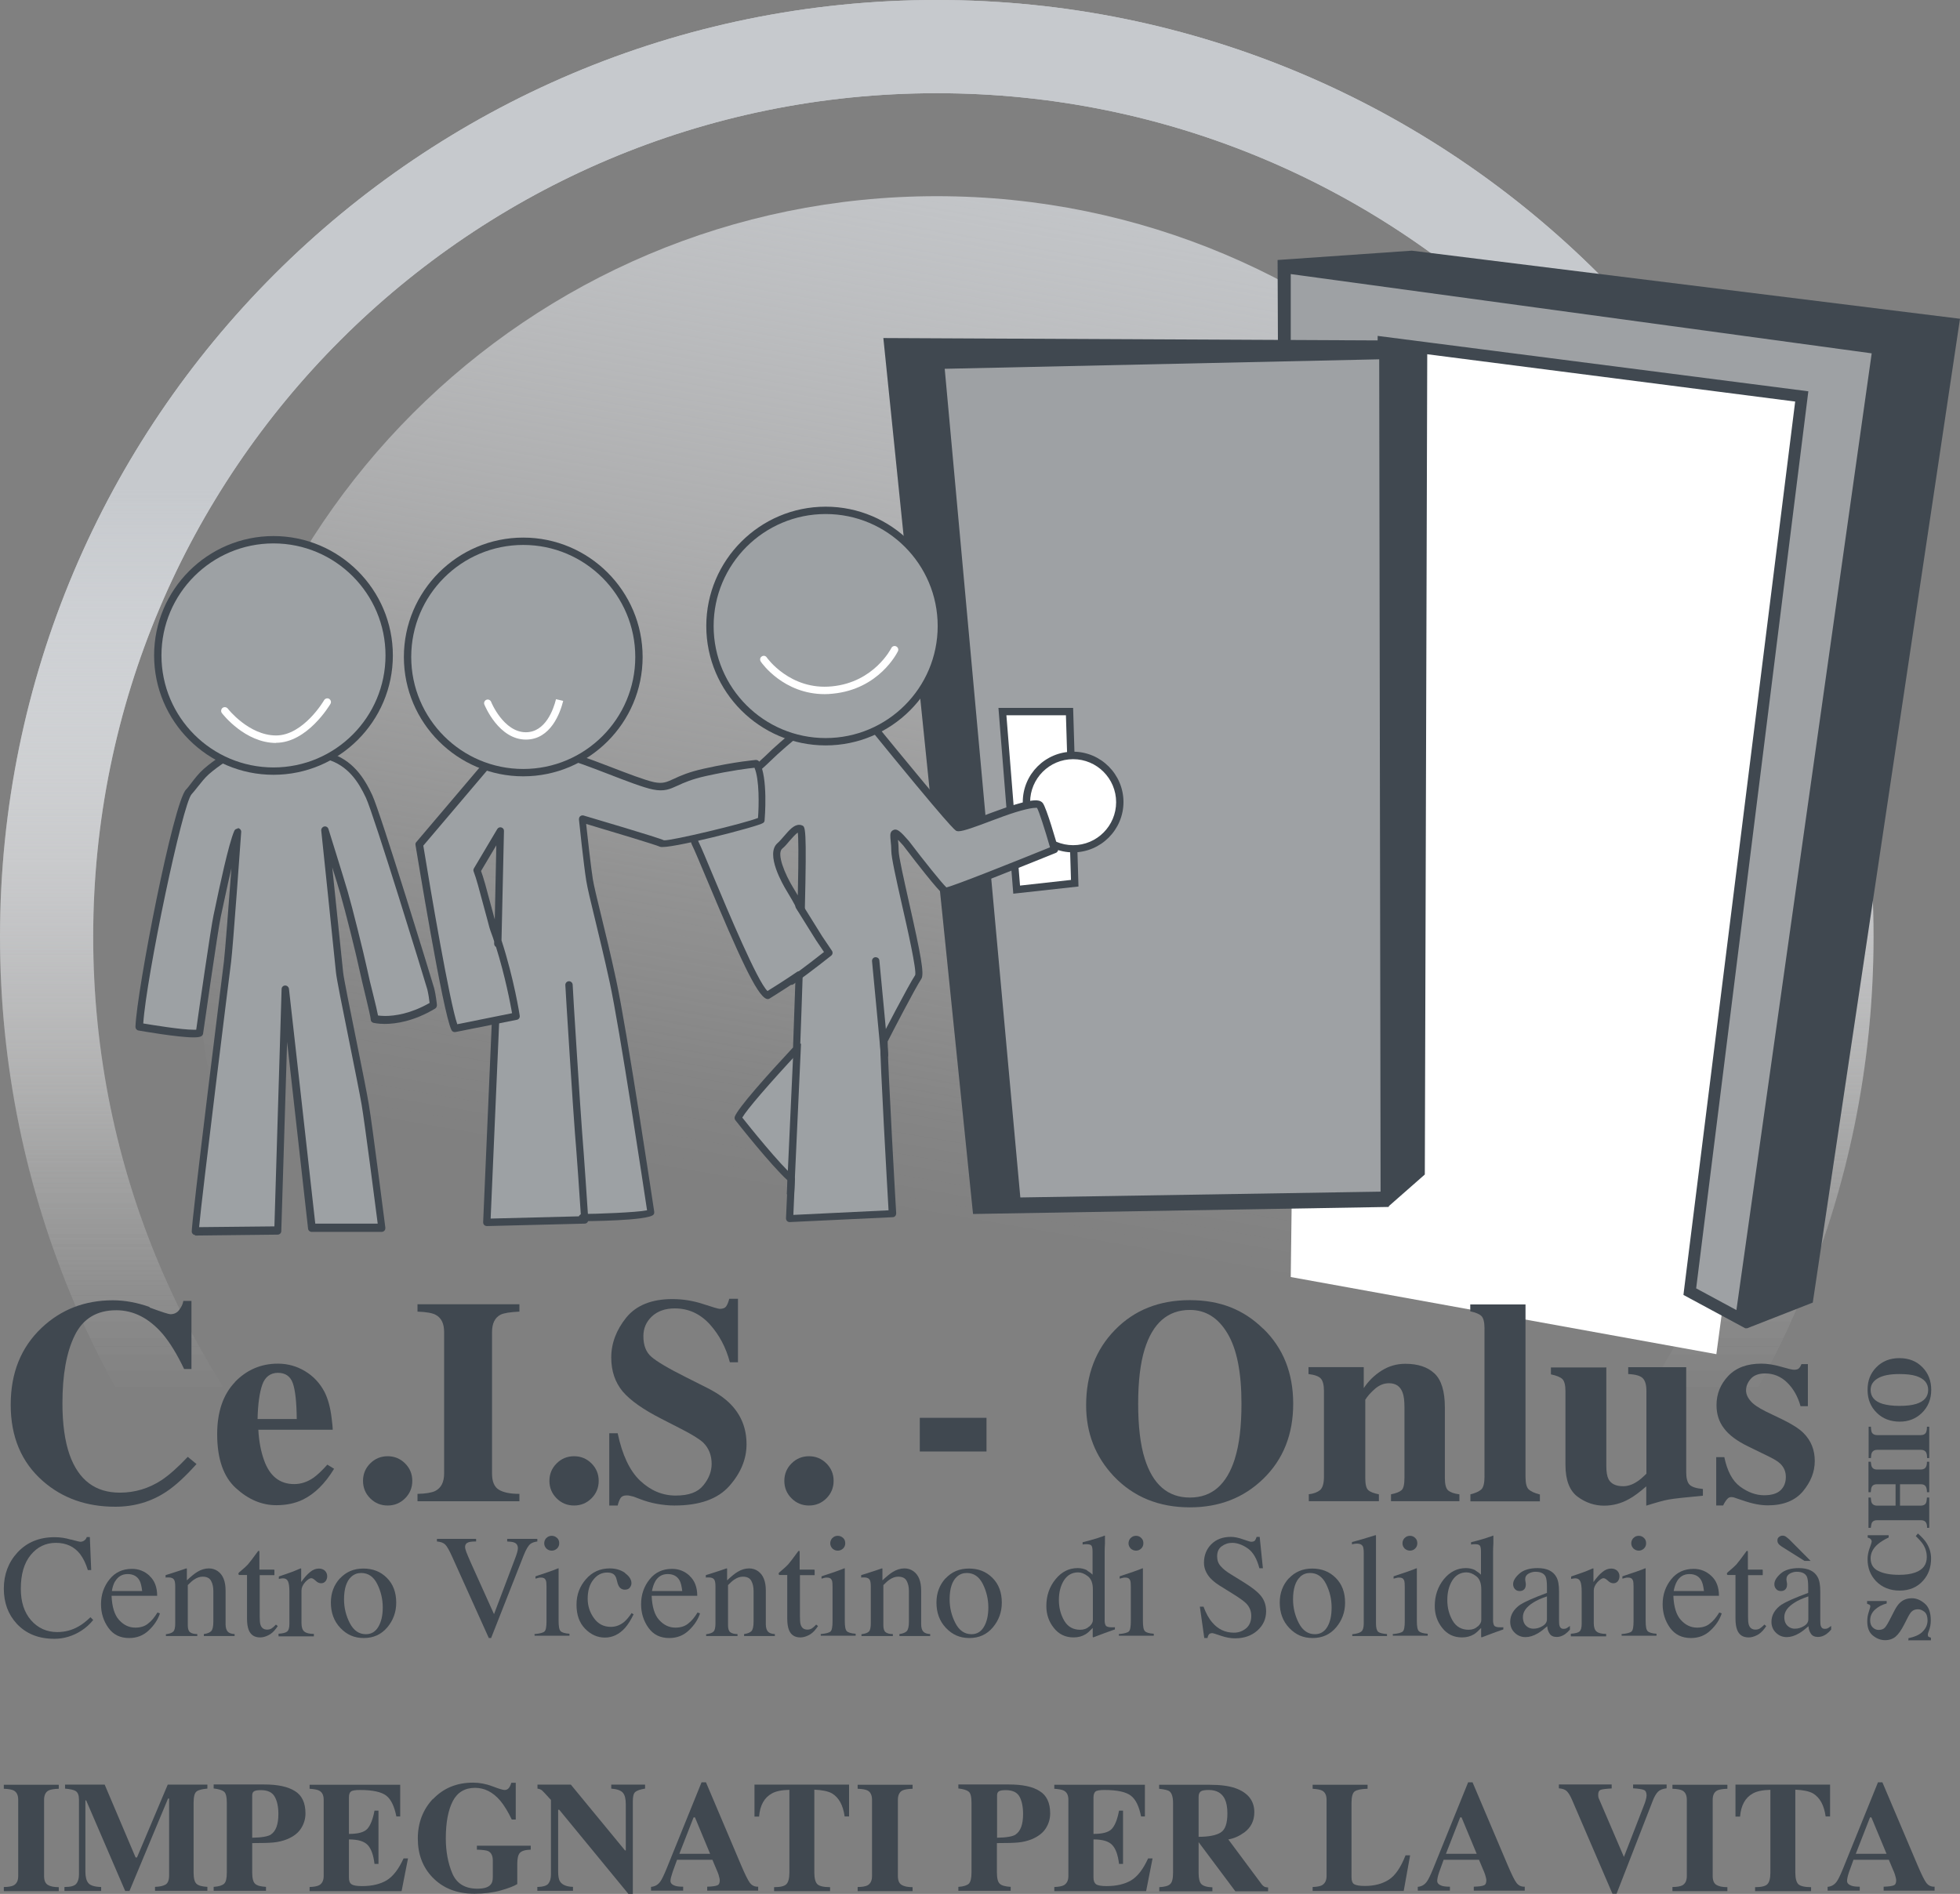 <?xml version="1.0" encoding="UTF-8"?><svg id="a" xmlns="http://www.w3.org/2000/svg" xmlns:xlink="http://www.w3.org/1999/xlink" viewBox="0 0 128.07 123.76"><rect x="0" y="0" width="128.07" height="123.76" fill="#808080" stroke="none"/><defs><style>.h{fill:url(#d);}.i{fill:url(#g);}.j{fill:url(#f);}.k{fill:url(#c);}.l{fill:none;}.m{fill:#fff;}.n{fill:#9da1a4;}.o{fill:#9ea1a4;}.p{fill:#404850;}.q{clip-path:url(#b);}.r{clip-path:url(#e);}</style><clipPath id="b"><path class="l" d="M12.82,61.21c0,26.73,21.67,48.39,48.39,48.39s48.39-21.66,48.39-48.39S87.93,12.82,61.21,12.82,12.82,34.48,12.82,61.21"/></clipPath><linearGradient id="c" x1="83.56" y1="219.17" x2="84.56" y2="219.17" gradientTransform="translate(-9363.13 24633.39) scale(112.12 -112.12)" gradientUnits="userSpaceOnUse"><stop offset="0" stop-color="#fff" stop-opacity="0"/><stop offset=".33" stop-color="#fff" stop-opacity="0"/><stop offset=".39" stop-color="#fcfcfc" stop-opacity=".04"/><stop offset=".5" stop-color="#f5f6f6" stop-opacity=".16"/><stop offset=".64" stop-color="#eaebed" stop-opacity=".35"/><stop offset=".8" stop-color="#dbdde0" stop-opacity=".62"/><stop offset=".98" stop-color="#c8cbcf" stop-opacity=".96"/><stop offset="1" stop-color="#c6c9cd"/></linearGradient><linearGradient id="d" x1="61.21" y1="120.68" x2="61.21" y2="31.94" gradientTransform="matrix(1, 0, 0, 1, 0, 0)" xlink:href="#c"/><linearGradient id="f" x1="61.21" y1="120.68" x2="61.21" y2="31.94" gradientTransform="matrix(1, 0, 0, 1, 0, 0)" xlink:href="#c"/><clipPath id="e"><path class="j" d="M6.09,61.21C6.09,30.77,30.77,6.09,61.21,6.09s55.12,24.68,55.12,55.12-24.68,55.12-55.12,55.12S6.09,91.65,6.09,61.21m-6.09,0c0,33.81,27.4,61.21,61.21,61.21s61.21-27.4,61.21-61.21S95.01,0,61.21,0,0,27.41,0,61.21"/></clipPath><linearGradient id="g" x1="61.21" y1="120.68" x2="61.21" y2="31.94" gradientTransform="translate(110.86 -9.7) rotate(80)" xlink:href="#c"/></defs><g class="q"><rect class="k" x="5.15" y="5.15" width="112.12" height="112.12" transform="translate(-9.7 110.86) rotate(-80)"/></g><g><path class="h" d="M6.09,61.21C6.09,30.77,30.77,6.09,61.21,6.09s55.12,24.68,55.12,55.12-24.68,55.12-55.12,55.12S6.09,91.65,6.09,61.21m-6.09,0c0,33.81,27.4,61.21,61.21,61.21s61.21-27.4,61.21-61.21S95.01,0,61.21,0,0,27.41,0,61.21"/><g class="r"><rect class="i" x="-9.7" y="-9.7" width="141.82" height="141.82" transform="translate(-9.7 110.86) rotate(-80)"/></g></g><polygon class="m" points="85.14 19.35 120.82 23.99 112.15 88.49 84.34 83.45 85.14 19.35"/><polygon class="p" points="90.71 78.85 93.1 76.75 93.26 22.59 89.89 21.63 89.09 75.63 90.71 78.85"/><polygon class="p" points="114.13 86.81 118.45 85.12 128.07 20.83 92.25 16.38 83.48 16.99 83.72 75.39 90.21 78.51 90.4 22.38 118.36 25.5 111.2 84.93 114.13 86.81"/><polygon class="o" points="83.96 17.47 122.74 22.75 113.77 86.21 110.42 84.4 117.73 25.9 90.4 22.38 89.8 77.76 83.96 75.31 83.96 17.47"/><path class="p" d="M110.83,84.19l2.63,1.42,8.84-62.52-37.96-5.18v57.15l5.07,2.13,.61-55.24,28.14,3.62-7.33,58.62Zm3.23,2.62l-4.06-2.19,.03-.26,7.27-58.12-26.52-3.41-.61,55.52-6.6-2.77V17.03l39.6,5.4-9.1,64.38Z"/><polygon class="p" points="57.72 22.09 91.05 22.25 90.74 78.87 63.58 79.33 57.72 22.09"/><polygon class="o" points="61.73 24.1 90.12 23.48 90.21 77.87 66.67 78.25 61.73 24.1"/><polygon class="m" points="65.5 46.5 69.88 46.5 70.22 57.71 66.43 58.13 65.5 46.5"/><path class="p" d="M65.76,46.74l.89,11.13,3.33-.37-.33-10.76h-3.89Zm.45,11.66l-.97-12.14h4.88l.35,11.67-4.26,.47Z"/><g><path class="m" d="M73.16,52.41c0,1.68-1.36,3.05-3.05,3.05s-3.05-1.36-3.05-3.05,1.36-3.05,3.05-3.05,3.05,1.36,3.05,3.05"/><path class="p" d="M70.12,49.61c-1.55,0-2.81,1.26-2.81,2.81s1.26,2.81,2.81,2.81,2.81-1.26,2.81-2.81-1.26-2.81-2.81-2.81m0,6.09c-1.81,0-3.29-1.47-3.29-3.29s1.48-3.29,3.29-3.29,3.29,1.48,3.29,3.29-1.48,3.29-3.29,3.29"/><path class="n" d="M51.6,58.09s-1.47-2.37-.67-2.85c.8-.48,.99-1.24,1.39-1.08,.12,.05,.1,2.2,.03,5.24-.25-.46-.5-.91-.75-1.31m16.34-5.45c-.24-.32-2.24,.4-2.88,.64-.64,.24-2.24,.88-2.48,.8-.24-.08-5.85-6.97-5.85-6.97,0,0-2.32-1.76-2.96-.56,0,0-2.4,1.84-3.61,3.05-1.2,1.2-5.37,4.25-4.73,5.53,.64,1.28,3.85,9.61,4.73,9.93,0,0,1.06-.64,2.07-1.34-.05,1.58-.11,3.23-.17,4.84-1.04,1.12-3.62,3.93-3.82,4.51,0,0,2.43,3.09,3.48,3.98-.07,1.59-.11,2.59-.11,2.59l6.73-.32s-.56-9.77-.56-11.3c0,0,1.8-3.51,2.24-4.17,.32-.48-1.52-7.29-1.52-8.25s-.4-1.76,.72-.48c0,0,2.32,3.05,2.56,3.12,.24,.08,7.13-2.72,7.13-2.72,0,0-.72-2.56-.96-2.88"/><path class="n" d="M15.15,49.23s-.88,.47-1.67,1.17c-.47,.41-.88,1.06-1.14,1.32-.71,.7-3.14,12.63-3.24,15.35,0,0,3.43,.61,3.93,.4,0,0,.97-6.78,1.15-7.62,.18-.84,.92-4.53,1.34-5.49,0,0-.54,7.57-.66,8.47-.12,.9-2.16,17.3-2.1,17.6l5.41-.06,.48-15.74s1.62,14.48,1.74,15.56h4.57s-.84-6.61-1.08-8.05c-.24-1.44-1.62-7.99-1.68-8.65-.06-.66-.96-9.25-.96-9.25,0,0,.96,3.07,1.26,4.09,.3,1.02,1.02,3.91,1.26,5.05,.24,1.14,.72,2.88,.72,3.18,0,0,1.62,.42,3.85-.9,0,0-.06-.66-.18-1.08-.12-.42-3.48-11.42-4.03-12.56-.54-1.14-1.26-2.22-2.7-2.64-1.44-.42-3.75-1.49-6.26-.14"/><path class="p" d="M15.52,54.12s.04,0,.06,0c.11,.03,.19,.13,.18,.25-.02,.31-.54,7.59-.66,8.49-.12,.92-1.91,15.3-2.09,17.33l4.92-.05,.47-15.51c0-.13,.11-.23,.23-.23,.13,0,.23,.09,.25,.21,0,0,1.49,13.25,1.72,15.35h4.08c-.16-1.26-.84-6.52-1.05-7.77-.11-.65-.46-2.39-.8-4.08-.44-2.17-.85-4.21-.88-4.59-.06-.65-.95-9.16-.96-9.25-.01-.12,.07-.23,.19-.26,.12-.03,.24,.04,.28,.16,0,0,.96,3.07,1.26,4.09,.3,1.03,1.02,3.92,1.27,5.07,.1,.48,.24,1.07,.38,1.61,.17,.68,.28,1.15,.33,1.42,.11,.01,.26,.03,.46,.03,.65,0,1.68-.15,2.91-.85-.02-.21-.08-.61-.15-.89-.14-.5-3.49-11.41-4.01-12.52-.48-1.02-1.16-2.11-2.55-2.51-.19-.06-.39-.12-.61-.19-.83-.27-1.85-.6-2.98-.6-.89,0-1.71,.21-2.5,.63h0c-.15,.08-.92,.52-1.62,1.13-.27,.24-.52,.56-.75,.85-.15,.19-.28,.35-.38,.46-.59,.62-2.95,11.87-3.16,14.98,.62,.1,2.47,.41,3.3,.41,.07,0,.12,0,.16,0,.15-1.08,.96-6.69,1.13-7.47l.09-.42c.29-1.38,.89-4.24,1.27-5.11,.04-.09,.13-.14,.22-.14m-2.76,26.56c-.12,0-.21-.08-.24-.19-.07-.37,2.08-17.51,2.1-17.68,.07-.56,.32-3.8,.49-6.1-.24,1.02-.47,2.12-.61,2.77l-.09,.42c-.18,.82-1.14,7.54-1.15,7.61-.01,.08-.07,.16-.15,.19-.1,.04-.25,.06-.47,.06-1.05,0-3.49-.43-3.6-.45-.12-.02-.2-.12-.2-.24,.09-2.4,2.48-14.69,3.31-15.51,.1-.1,.21-.25,.34-.42,.22-.29,.5-.65,.81-.92,.74-.65,1.55-1.11,1.71-1.19,.87-.46,1.76-.69,2.73-.69,1.2,0,2.27,.35,3.13,.62,.21,.07,.41,.13,.59,.19,1.58,.46,2.33,1.66,2.85,2.77,.55,1.17,3.91,12.14,4.04,12.6,.12,.44,.19,1.1,.19,1.13,0,.09-.04,.18-.12,.23-1.39,.83-2.56,1-3.29,1-.46,0-.72-.07-.74-.07-.11-.03-.18-.12-.18-.23,0-.14-.18-.87-.33-1.51-.13-.55-.28-1.14-.38-1.62-.24-1.14-.96-4.01-1.26-5.03-.11-.39-.32-1.07-.54-1.77,.27,2.6,.67,6.42,.71,6.85,.03,.35,.48,2.57,.88,4.54,.36,1.77,.69,3.44,.8,4.1,.24,1.43,1.07,8,1.08,8.06,0,.07-.01,.14-.06,.19-.05,.05-.11,.08-.18,.08h-4.57c-.12,0-.23-.09-.24-.21-.08-.75-.88-7.86-1.37-12.21l-.38,12.37c0,.13-.11,.23-.24,.23l-5.41,.06h0Z"/><path class="p" d="M52.13,54.41c-.15,.09-.38,.36-.54,.54-.15,.18-.31,.37-.48,.51-.38,.33,.19,1.68,.69,2.5,.1,.17,.21,.35,.33,.55,.06-2.76,.04-3.76,0-4.1m.22,5.23c-.09,0-.17-.05-.21-.13-.27-.51-.52-.94-.74-1.3-.24-.39-1.41-2.4-.6-3.11,.14-.12,.28-.29,.43-.46,.33-.38,.63-.74,.99-.74,.07,0,.13,.01,.19,.04,.21,.08,.31,.12,.18,5.47,0,.11-.08,.2-.18,.23-.02,0-.04,0-.06,0m-3.84,13.4c.45,.57,2.45,3.06,3.35,3.83,.06,.05,.09,.12,.08,.19l-.1,2.33,6.22-.3c-.09-1.55-.55-9.67-.55-11.07,0-.04,0-.08,.03-.11,.07-.15,1.82-3.53,2.26-4.19,.1-.33-.49-2.97-.89-4.71-.36-1.6-.67-2.98-.67-3.41,0-.22-.02-.44-.04-.62-.03-.33-.06-.53,.07-.67,.05-.05,.15-.1,.22-.1,.17,0,.34,.1,.9,.75,1.01,1.33,2.16,2.76,2.45,3.03,.59-.14,4.33-1.63,6.77-2.62-.33-1.15-.72-2.36-.85-2.58,0,0-.04,0-.09,0-.4,0-1.35,.26-2.52,.71l-.33,.12c-1,.38-1.86,.7-2.19,.7-.03,0-.11-.01-.13-.02-.08-.03-.31-.1-5.96-7.05h0s-1.21-.89-2.03-.89c-.26,0-.43,.09-.54,.29-.02,.03-.04,.06-.07,.08-.02,.02-2.4,1.85-3.58,3.02-.28,.28-.72,.66-1.22,1.09-1.35,1.17-3.87,3.34-3.46,4.16,.18,.36,.54,1.23,1,2.33,.94,2.24,2.85,6.81,3.51,7.43,.31-.19,1.14-.71,1.93-1.25,.07-.05,.17-.06,.25-.01,.08,.04,.13,.13,.12,.22-.05,1.58-.11,3.23-.17,4.84,0,.06-.02,.11-.06,.15-2.03,2.18-3.41,3.79-3.71,4.31m3.09,6.84c-.06,0-.12-.02-.17-.07-.05-.05-.07-.11-.07-.18l.11-2.47c-1.09-.98-3.32-3.81-3.42-3.94-.05-.06-.06-.15-.04-.22,.19-.56,2.16-2.76,3.81-4.53,.05-1.42,.1-2.87,.15-4.28-.87,.58-1.67,1.07-1.68,1.08-.06,.04-.14,.05-.21,.02-.63-.23-1.79-2.79-3.87-7.75-.46-1.09-.82-1.96-.99-2.3-.53-1.07,1.3-2.78,3.58-4.74,.5-.43,.92-.8,1.2-1.07,1.13-1.13,3.26-2.78,3.59-3.04,.19-.33,.52-.5,.93-.5,.99,0,2.3,.99,2.36,1.03,2.13,2.61,5.32,6.48,5.79,6.93,.33-.03,1.44-.46,1.98-.67l.33-.12c.73-.27,2.06-.74,2.69-.74,.08,0,.33,0,.47,.18,.25,.34,.88,2.53,1,2.96,.03,.12-.03,.24-.14,.29-1.58,.64-6.78,2.74-7.21,2.74-.01,0-.07,0-.09-.01-.08-.02-.31-.1-2.68-3.21-.14-.16-.26-.28-.34-.37,0,.01,0,.02,0,.04,.02,.19,.04,.43,.04,.67,0,.37,.34,1.86,.66,3.3,.8,3.54,1.03,4.77,.82,5.08-.4,.6-1.98,3.65-2.2,4.09,.01,1.67,.55,11.13,.56,11.23,0,.06-.02,.13-.06,.17-.04,.05-.1,.08-.17,.08l-6.73,.32h-.01"/></g><rect class="p" x="46.94" y="72.89" width="9.87" height=".48" transform="translate(-23.55 121.6) rotate(-87.38)"/><g><path class="p" d="M57.8,69.18c-.12,0-.23-.1-.24-.22-.04-.53-.58-6.1-.58-6.15-.01-.13,.08-.25,.22-.26,.14,0,.25,.08,.26,.22,.02,.23,.54,5.63,.58,6.16,.01,.13-.09,.25-.22,.26h-.02Z"/><path class="n" d="M25.43,42.83c0,4.18-3.39,7.56-7.56,7.56s-7.56-3.38-7.56-7.56,3.39-7.56,7.56-7.56,7.56,3.39,7.56,7.56"/><path class="p" d="M17.87,35.51c-4.04,0-7.32,3.28-7.32,7.32s3.28,7.32,7.32,7.32,7.32-3.28,7.32-7.32-3.28-7.32-7.32-7.32m0,15.12c-4.3,0-7.8-3.5-7.8-7.8s3.5-7.8,7.8-7.8,7.8,3.5,7.8,7.8-3.5,7.8-7.8,7.8"/><path class="m" d="M18.04,48.55c-2.02,0-3.48-1.87-3.54-1.95-.08-.1-.06-.26,.04-.34,.1-.08,.26-.06,.34,.04,.01,.02,1.38,1.76,3.16,1.76s3.13-2.28,3.14-2.31c.07-.11,.22-.15,.33-.08,.11,.07,.15,.21,.08,.33-.06,.1-1.52,2.54-3.56,2.54"/><path class="n" d="M61.51,40.91c0,4.18-3.39,7.56-7.56,7.56s-7.56-3.38-7.56-7.56,3.39-7.56,7.56-7.56,7.56,3.39,7.56,7.56"/><path class="p" d="M53.95,33.59c-4.04,0-7.32,3.28-7.32,7.32s3.28,7.32,7.32,7.32,7.32-3.28,7.32-7.32-3.28-7.32-7.32-7.32m0,15.12c-4.3,0-7.8-3.5-7.8-7.8s3.5-7.8,7.8-7.8,7.8,3.5,7.8,7.8-3.5,7.8-7.8,7.8"/><path class="m" d="M53.89,45.36c-2.69,0-4.12-2.03-4.18-2.13-.07-.11-.05-.26,.06-.33,.11-.08,.26-.05,.33,.06,.01,.02,1.53,2.17,4.27,1.89,2.75-.27,3.86-2.48,3.87-2.5,.06-.12,.2-.17,.32-.11,.12,.06,.17,.2,.11,.32-.05,.1-1.23,2.48-4.26,2.77-.18,.02-.36,.03-.53,.03"/><path class="n" d="M31.16,56.88l1.52-2.56-.16,7.18c-.03-.09-.06-.18-.09-.27-.08-.22-.18-.44-.24-.67-.76-2.85-.82-3.08-1.04-3.69m2.6,8.82l-.15,.06c-.09-.46-.23-1.13-.42-1.9l.57,1.84Zm15.67-15.79s-1.2,.08-3.37,.56c-2.16,.48-2.16,1.12-3.36,.88s-4.97-1.92-5.61-1.92-4.41-.96-4.81,0l-4.89,5.77s1.76,10.9,2.32,12.02l2.63-.52-.54,13.18,6.41-.16v-.15c.93-.01,4.18-.11,4.33-.33,0,0-1.76-11.86-2.48-15.14-.72-3.28-1.36-5.61-1.52-6.57-.16-.96-.48-4.01-.48-4.01,0,0,4.89,1.44,5.21,1.6,.32,.16,6.17-1.28,6.49-1.52,0,0,.24-2.72-.32-3.69"/><path class="p" d="M31.43,56.91c.18,.5,.28,.86,.87,3.07l.03,.1,.1-4.84-1,1.68Zm6.62,22.9c-.13,0-.24-.11-.24-.24s.11-.24,.24-.24c.88,0,3.57-.1,4.23-.24-.23-1.51-1.79-11.93-2.45-14.94-.36-1.66-.71-3.07-.98-4.2-.27-1.1-.46-1.9-.54-2.38-.16-.96-.47-3.9-.48-4.02,0-.08,.02-.16,.08-.21,.06-.05,.14-.07,.22-.05,.5,.15,4.92,1.45,5.25,1.62,.4,.06,5.3-1.11,6.15-1.46,.06-.78,.1-2.5-.23-3.28-.39,.04-1.49,.17-3.17,.54-.94,.21-1.45,.44-1.86,.63-.5,.23-.87,.4-1.61,.25-.61-.12-1.8-.58-2.96-1.03-1.09-.42-2.32-.89-2.6-.89-.18,0-.51-.06-.97-.13-.92-.15-3.38-.57-3.61-.02,0,.02-.02,.04-.04,.06l-4.82,5.68c.48,2.96,1.72,10.23,2.22,11.67l3.58-.72c-.11-.62-.45-2.42-1.05-4.33-.07-.04-.12-.12-.12-.21v-.15c-.02-.07-.05-.15-.07-.22-.03-.08-.06-.17-.09-.25-.05-.14-.11-.29-.15-.44l-.14-.53c-.63-2.34-.69-2.58-.89-3.13-.03-.07-.02-.14,.02-.21l1.52-2.56c.06-.1,.17-.14,.27-.11,.11,.03,.18,.13,.17,.24l-.16,7.14c.81,2.48,1.19,4.89,1.19,4.92,.02,.13-.06,.25-.19,.27l-4.01,.8c-.11,.02-.21-.03-.26-.13-.57-1.14-2.27-11.64-2.35-12.09-.01-.07,0-.14,.05-.19l4.87-5.74c.39-.79,2.17-.56,4.12-.24,.41,.07,.76,.13,.89,.13,.35,0,1.28,.35,2.77,.92,1.14,.44,2.32,.89,2.88,1.01,.59,.12,.83,0,1.31-.22,.4-.19,.96-.44,1.95-.66,2.16-.48,3.35-.56,3.4-.57,.09,0,.18,.04,.22,.12,.59,1.02,.36,3.71,.35,3.83,0,.07-.04,.13-.1,.17-.31,.23-6.3,1.77-6.74,1.55-.22-.11-2.94-.93-4.82-1.49,.09,.83,.32,2.89,.44,3.63,.08,.46,.27,1.25,.54,2.35,.28,1.13,.62,2.54,.98,4.21,.71,3.26,2.47,15.04,2.49,15.16,0,.06,0,.12-.04,.17-.29,.43-4.65,.44-4.69,.44"/><path class="p" d="M31.81,80.12c-.06,0-.13-.03-.17-.07-.05-.05-.07-.11-.07-.18l.57-13.16c0-.13,.09-.24,.25-.23,.13,0,.24,.12,.23,.25l-.56,12.9,5.9-.15c-.06-.96-.3-4.41-.39-5.41-.09-1.03-.63-9.52-.63-9.71,0-.13,.11-.24,.24-.24s.24,.11,.24,.24c0,.28,.53,8.56,.62,9.67,.1,1.16,.4,5.63,.4,5.67,0,.07-.02,.13-.06,.18-.04,.05-.11,.08-.17,.08l-6.41,.16h0Z"/><path class="n" d="M41.75,42.93c0,4.18-3.39,7.56-7.56,7.56s-7.56-3.38-7.56-7.56,3.39-7.56,7.56-7.56,7.56,3.39,7.56,7.56"/><path class="p" d="M34.19,35.61c-4.04,0-7.32,3.28-7.32,7.32s3.28,7.32,7.32,7.32,7.32-3.28,7.32-7.32-3.28-7.32-7.32-7.32m0,15.12c-4.3,0-7.8-3.5-7.8-7.8s3.5-7.8,7.8-7.8,7.8,3.5,7.8,7.8-3.5,7.8-7.8,7.8"/><path class="m" d="M34.37,48.33c-1.78,0-2.68-2.2-2.72-2.29-.05-.12,.01-.26,.13-.31,.12-.05,.26,.01,.31,.13,0,.02,.82,1.99,2.27,1.99,1.29,0,1.81-1.51,1.97-2.16l.47,.11c-.19,.77-.81,2.53-2.44,2.53"/><path class="p" d="M9.77,85.44c.81,.3,1.26,.44,1.36,.44,.24,0,.44-.09,.58-.28s.24-.38,.27-.59h.53v4.45h-.48c-.46-.97-.93-1.73-1.4-2.29-.89-1.03-1.9-1.55-3.03-1.55-1.28,0-2.18,.55-2.72,1.65-.54,1.1-.8,2.58-.8,4.43,0,1.36,.16,2.49,.47,3.37,.59,1.65,1.68,2.47,3.28,2.47,.98,0,1.89-.27,2.73-.82,.48-.32,1.05-.82,1.71-1.52l.57,.47c-.74,.83-1.4,1.43-1.96,1.8-1,.67-2.12,.99-3.35,.99-1.88,0-3.45-.56-4.72-1.67-1.41-1.23-2.11-2.9-2.11-4.99s.67-3.75,2.02-5.03c1.27-1.2,2.82-1.8,4.65-1.8,.79,0,1.6,.15,2.41,.44"/><path class="p" d="M19.39,92.73c-.01-1.12-.1-1.91-.26-2.35-.16-.45-.49-.67-.97-.67s-.84,.26-1.02,.77c-.18,.51-.29,1.27-.31,2.25h2.57Zm-4.05-2.41c.78-.81,1.72-1.21,2.82-1.21,.63,0,1.22,.16,1.77,.49,.55,.33,.98,.79,1.28,1.37,.22,.44,.38,1.01,.46,1.71,.04,.33,.07,.58,.07,.75h-4.86c.04,.76,.17,1.42,.37,1.98,.37,1.05,1.03,1.57,1.97,1.57,.45,0,.87-.14,1.27-.42,.24-.17,.54-.45,.9-.85l.44,.27c-.59,.97-1.27,1.64-2.05,2.02-.5,.24-1.08,.36-1.73,.36-.94,0-1.82-.37-2.63-1.11-.82-.74-1.23-1.92-1.23-3.53,0-1.46,.39-2.6,1.17-3.41"/><path class="p" d="M24.19,95.63c.31-.31,.69-.47,1.14-.47s.83,.16,1.14,.47c.31,.31,.47,.69,.47,1.14s-.16,.83-.47,1.14c-.31,.31-.69,.47-1.14,.47s-.83-.16-1.14-.47c-.31-.31-.47-.69-.47-1.14s.16-.83,.47-1.14"/><path class="p" d="M27.28,97.62c.54-.01,.93-.08,1.16-.19,.39-.2,.58-.58,.58-1.15v-9.23c0-.56-.18-.93-.55-1.13-.22-.12-.62-.19-1.19-.21v-.48h6.66v.48c-.6,.03-1.01,.09-1.23,.2-.37,.19-.56,.57-.56,1.14v9.23c0,.54,.15,.89,.45,1.07,.3,.18,.74,.27,1.34,.27v.48h-6.66v-.48Z"/><path class="p" d="M36.37,95.63c.31-.31,.69-.47,1.14-.47s.83,.16,1.14,.47c.31,.31,.47,.69,.47,1.14s-.16,.83-.47,1.14c-.31,.31-.69,.47-1.14,.47s-.83-.16-1.14-.47c-.31-.31-.47-.69-.47-1.14s.16-.83,.47-1.14"/><path class="p" d="M39.81,93.66h.55c.3,1.42,.79,2.46,1.47,3.1s1.45,.97,2.32,.97,1.45-.22,1.81-.67c.36-.44,.54-.91,.54-1.4,0-.57-.19-1.04-.56-1.4-.25-.23-.75-.54-1.5-.92l-1.21-.62c-1.2-.61-2.05-1.21-2.55-1.8-.49-.6-.74-1.33-.74-2.21,0-.93,.33-1.8,.98-2.61,.65-.8,1.66-1.21,3.01-1.21,.69,0,1.36,.11,2,.32,.64,.21,1.01,.32,1.1,.32,.21,0,.35-.06,.43-.18,.08-.12,.14-.28,.19-.48h.57v4.15h-.53c-.25-.96-.69-1.79-1.31-2.48-.63-.69-1.39-1.04-2.29-1.04-.63,0-1.13,.18-1.5,.53-.37,.35-.55,.78-.55,1.28,0,.6,.17,1.05,.52,1.35,.34,.3,1.09,.75,2.27,1.34l1.41,.71c.63,.32,1.13,.67,1.5,1.05,.7,.72,1.04,1.59,1.04,2.62,0,.96-.37,1.87-1.12,2.72-.75,.85-1.94,1.28-3.59,1.28-.38,0-.76-.04-1.15-.11-.39-.07-.77-.18-1.15-.33l-.37-.14c-.09-.02-.17-.04-.25-.06-.08-.02-.15-.02-.2-.02-.2,0-.33,.06-.4,.17-.07,.11-.14,.28-.19,.49h-.55v-4.72Z"/><path class="p" d="M51.72,95.63c.31-.31,.69-.47,1.14-.47s.83,.16,1.14,.47c.31,.31,.47,.69,.47,1.14s-.16,.83-.47,1.14c-.31,.31-.69,.47-1.14,.47s-.83-.16-1.14-.47c-.31-.31-.47-.69-.47-1.14s.16-.83,.47-1.14"/></g><rect class="p" x="60.1" y="92.65" width="4.36" height="2.2"/><g><path class="p" d="M80.69,95.31c.29-.92,.43-2.11,.43-3.59,0-2.03-.3-3.56-.91-4.58-.61-1.03-1.43-1.54-2.46-1.54-1.44,0-2.43,.86-2.96,2.58-.28,.91-.42,2.1-.42,3.55s.14,2.68,.43,3.59c.53,1.69,1.51,2.54,2.95,2.54s2.41-.85,2.94-2.54m1.85-8.5c1.31,1.27,1.96,2.91,1.96,4.91s-.65,3.64-1.96,4.91c-1.28,1.24-2.87,1.86-4.79,1.86-2.03,0-3.69-.68-4.98-2.04-1.2-1.28-1.8-2.82-1.8-4.63,0-2,.63-3.64,1.88-4.92,1.26-1.3,2.9-1.95,4.89-1.95s3.52,.62,4.79,1.86"/><path class="p" d="M85.49,97.65c.35-.04,.6-.14,.77-.28,.16-.15,.25-.43,.25-.87v-5.6c0-.39-.07-.66-.2-.81-.13-.15-.4-.25-.81-.3v-.45h3.61v1.37c.3-.46,.69-.84,1.16-1.14,.47-.3,.99-.45,1.56-.45,.82,0,1.45,.21,1.9,.63,.45,.42,.68,1.16,.68,2.22v4.6c0,.43,.07,.7,.22,.83,.15,.12,.39,.21,.73,.25v.45h-4.47v-.45c.34-.07,.57-.16,.7-.28,.12-.12,.18-.38,.18-.8v-4.61c0-.43-.04-.76-.13-.98-.15-.39-.44-.59-.88-.59-.33,0-.63,.12-.91,.36-.28,.24-.49,.48-.64,.72v5.1c0,.42,.06,.68,.19,.8,.12,.12,.36,.21,.7,.28v.45h-4.58v-.45Z"/><path class="p" d="M96.08,97.65c.33-.08,.57-.19,.71-.32,.14-.13,.21-.41,.21-.83v-9.7c0-.41-.07-.67-.2-.8-.13-.13-.37-.23-.73-.31v-.45h3.61v11.26c0,.42,.07,.7,.21,.83,.14,.13,.38,.24,.73,.33v.45h-4.54v-.45Z"/><path class="p" d="M104.96,89.34v6.46c0,.39,.05,.67,.14,.85,.16,.31,.48,.47,.96,.47,.3,0,.6-.1,.89-.29,.17-.1,.38-.28,.63-.53v-5.4c0-.4-.08-.68-.24-.84s-.48-.25-.95-.27v-.45h3.79v6.86c0,.39,.07,.67,.22,.82,.15,.15,.44,.24,.87,.28v.44c-1.18,.11-1.92,.19-2.23,.25-.31,.05-.8,.19-1.47,.4v-1.26c-.45,.39-.83,.67-1.13,.83-.52,.29-1.06,.43-1.63,.43-.61,0-1.19-.19-1.72-.58-.53-.39-.8-1.09-.8-2.08v-4.81c0-.41-.07-.67-.2-.8-.13-.13-.38-.23-.75-.31v-.45h3.59Z"/><path class="p" d="M112.14,95.22h.53c.19,.91,.53,1.56,1.04,1.93,.51,.37,1.03,.56,1.56,.56,.49,0,.85-.11,1.08-.33,.23-.22,.34-.51,.34-.87,0-.34-.12-.63-.37-.87-.14-.13-.36-.27-.66-.42l-1.41-.69c-.75-.36-1.28-.76-1.6-1.19-.33-.43-.49-.93-.49-1.52,0-.74,.26-1.37,.77-1.91,.52-.54,1.23-.8,2.16-.8,.4,0,.83,.07,1.28,.2,.45,.13,.74,.2,.85,.2,.15,0,.27-.03,.33-.1,.07-.07,.12-.16,.16-.27h.42v2.75h-.48c-.18-.65-.48-1.16-.88-1.55s-.89-.59-1.43-.59c-.42,0-.74,.12-.94,.35-.21,.24-.31,.49-.31,.76,0,.22,.09,.45,.28,.67,.18,.23,.52,.46,1.02,.71l1.04,.5c.64,.31,1.12,.61,1.41,.9,.5,.5,.74,1.11,.74,1.83s-.26,1.36-.77,1.98c-.51,.61-1.28,.92-2.3,.92-.25,0-.51-.03-.77-.08-.26-.05-.58-.14-.95-.27l-.33-.11c-.12-.04-.19-.07-.22-.07-.03,0-.06-.01-.11-.01-.11,0-.2,.04-.27,.13-.08,.08-.17,.22-.27,.42h-.45v-3.15Z"/><path class="p" d="M4.63,100.6c.37,.1,.57,.15,.61,.15,.09,0,.18-.02,.26-.08,.08-.05,.14-.13,.17-.23h.2l.09,2.16h-.22c-.13-.43-.3-.77-.5-1.04-.39-.5-.92-.74-1.59-.74s-1.22,.27-1.65,.8c-.43,.53-.64,1.26-.64,2.2,0,.86,.22,1.54,.67,2.06,.45,.51,1.02,.77,1.71,.77,.5,0,.96-.12,1.38-.36,.24-.13,.51-.34,.79-.61l.18,.18c-.21,.27-.48,.51-.79,.71-.54,.34-1.12,.52-1.75,.52-1.03,0-1.85-.33-2.46-.99-.56-.61-.84-1.37-.84-2.29s.3-1.72,.89-2.36c.62-.67,1.43-1,2.43-1,.35,0,.7,.05,1.07,.16"/><path class="p" d="M7.52,103.33c-.1,.17-.17,.38-.21,.64h1.98c-.04-.31-.09-.55-.18-.7-.15-.27-.41-.41-.77-.41s-.63,.16-.82,.48m2.25-.36c.33,.3,.5,.74,.5,1.3h-2.98c.03,.72,.19,1.25,.49,1.58,.3,.33,.65,.5,1.06,.5,.33,0,.61-.08,.83-.26,.23-.17,.43-.42,.62-.73l.16,.06c-.13,.4-.37,.77-.72,1.1-.35,.34-.78,.51-1.29,.51-.59,0-1.04-.22-1.36-.67-.32-.45-.48-.96-.48-1.54,0-.63,.19-1.17,.56-1.63,.37-.46,.86-.68,1.46-.68,.44,0,.83,.15,1.16,.46"/><path class="p" d="M10.85,106.79c.22-.03,.38-.08,.47-.17,.09-.08,.13-.27,.13-.56v-2.38c0-.2-.02-.34-.06-.42-.06-.12-.18-.18-.37-.18-.03,0-.06,0-.09,0-.03,0-.07,0-.11,.01v-.16c.13-.04,.43-.13,.91-.29l.44-.15s.04,0,.04,.02c0,.02,0,.04,0,.07v.69c.29-.27,.51-.45,.68-.55,.24-.15,.5-.23,.76-.23,.21,0,.41,.06,.58,.18,.34,.24,.51,.66,.51,1.27v2.19c0,.23,.05,.39,.14,.49,.09,.1,.24,.15,.45,.16v.13h-2.01v-.13c.23-.03,.39-.1,.48-.19,.09-.1,.14-.3,.14-.62v-2c0-.27-.05-.49-.15-.67-.1-.18-.28-.27-.55-.27-.18,0-.37,.06-.56,.19-.11,.07-.24,.19-.41,.36v2.63c0,.22,.05,.38,.15,.45,.1,.08,.26,.12,.47,.12v.13h-2.05v-.13Z"/><path class="p" d="M17.93,102.59v.34h-.96v2.7c0,.24,.01,.42,.05,.54,.07,.22,.22,.32,.44,.32,.11,0,.21-.03,.29-.08,.08-.05,.18-.14,.28-.25l.12,.1-.1,.14c-.16,.22-.33,.37-.52,.46-.18,.09-.36,.14-.53,.14-.37,0-.62-.16-.75-.49-.07-.18-.11-.43-.11-.74v-2.85h-.51s-.03-.02-.04-.03c0-.01-.01-.02-.01-.04,0-.03,0-.06,.02-.07,.01-.02,.06-.06,.13-.12,.22-.18,.37-.32,.47-.43,.1-.11,.32-.4,.67-.88,.04,0,.07,0,.07,0,0,0,.01,.03,.01,.07v1.15h.95Z"/><path class="p" d="M18.2,106.76c.29-.02,.48-.07,.57-.15,.09-.08,.14-.24,.14-.49v-2.12c0-.31-.03-.53-.09-.66-.06-.13-.16-.2-.32-.2-.03,0-.07,0-.12,.01-.05,0-.11,.02-.16,.03v-.16c.18-.06,.36-.13,.55-.19,.19-.07,.32-.11,.39-.14,.15-.06,.32-.13,.48-.2,.02,0,.04,0,.04,.02,0,.01,0,.05,0,.1v.77c.2-.28,.39-.5,.58-.65,.19-.16,.38-.23,.58-.23,.16,0,.29,.05,.39,.14,.1,.1,.15,.22,.15,.36,0,.13-.04,.24-.11,.33-.08,.09-.17,.13-.29,.13s-.24-.05-.36-.17c-.12-.11-.21-.16-.28-.16-.11,0-.24,.09-.4,.26-.16,.18-.24,.36-.24,.55v2.12c0,.27,.06,.46,.19,.56,.12,.1,.33,.15,.62,.15v.16h-2.31v-.16Z"/><path class="p" d="M22.95,103.04c-.31,.28-.47,.78-.47,1.47,0,.56,.13,1.08,.38,1.56,.25,.48,.6,.72,1.05,.72,.35,0,.62-.16,.81-.48,.19-.32,.29-.74,.29-1.27s-.12-1.05-.36-1.53c-.24-.48-.59-.72-1.05-.72-.25,0-.46,.08-.64,.24m-.75,.12c.4-.43,.9-.65,1.53-.65s1.13,.2,1.54,.61c.41,.41,.61,.95,.61,1.62,0,.62-.2,1.16-.59,1.62-.39,.46-.9,.69-1.53,.69s-1.11-.22-1.53-.66c-.42-.44-.62-1-.62-1.66,0-.62,.2-1.15,.59-1.58"/><path class="p" d="M31.11,100.56v.17c-.24,0-.4,.02-.49,.05-.15,.05-.23,.15-.23,.31,0,.08,.03,.19,.08,.33,.05,.14,.16,.38,.3,.71l1.51,3.35,1.37-3.62c.06-.16,.11-.3,.14-.41,.03-.11,.05-.2,.05-.27,0-.19-.08-.32-.24-.38-.09-.04-.25-.06-.46-.07v-.17h1.97v.17c-.2,.03-.35,.08-.45,.16-.15,.12-.29,.37-.44,.74l-2.13,5.41h-.15l-2.38-5.28c-.2-.45-.36-.73-.48-.84-.12-.11-.3-.17-.53-.19v-.17h2.56Z"/><path class="p" d="M35.7,100.51c.09-.1,.21-.15,.35-.15s.25,.05,.35,.14c.1,.09,.14,.21,.14,.35s-.05,.25-.14,.34c-.1,.09-.21,.14-.35,.14s-.25-.05-.35-.14c-.09-.1-.14-.21-.14-.34s.05-.25,.14-.35m-.75,6.28c.33-.03,.55-.09,.63-.17,.09-.08,.13-.31,.13-.67v-2.24c0-.2-.01-.34-.04-.42-.05-.13-.15-.19-.3-.19-.03,0-.07,0-.1,0-.03,0-.13,.03-.28,.07v-.15l.2-.07c.55-.18,.93-.31,1.14-.4,.09-.04,.15-.06,.17-.06,0,.02,0,.05,0,.07v3.37c0,.36,.04,.58,.13,.67,.09,.09,.28,.15,.58,.17v.13h-2.28v-.13Z"/><path class="p" d="M40.84,102.8c.28,.2,.42,.42,.42,.66,0,.1-.04,.2-.11,.29-.07,.09-.18,.13-.33,.13-.11,0-.21-.04-.29-.11-.08-.07-.14-.19-.18-.33l-.06-.23c-.04-.17-.11-.28-.21-.35-.1-.07-.24-.1-.41-.1-.36,0-.66,.16-.9,.47-.25,.31-.37,.73-.37,1.24,0,.47,.14,.9,.41,1.27,.27,.38,.64,.57,1.1,.57,.33,0,.61-.11,.87-.32,.14-.12,.31-.31,.49-.58l.13,.08c-.18,.38-.37,.67-.56,.89-.38,.42-.82,.63-1.31,.63s-.92-.19-1.3-.58c-.38-.39-.56-.91-.56-1.57s.21-1.2,.62-1.67c.41-.47,.93-.7,1.55-.7,.39,0,.73,.1,1.01,.3"/><path class="p" d="M42.82,103.33c-.1,.17-.17,.38-.22,.64h1.98c-.04-.31-.09-.55-.18-.7-.15-.27-.41-.41-.77-.41s-.63,.16-.82,.48m2.25-.36c.33,.3,.5,.74,.5,1.3h-2.98c.03,.72,.19,1.25,.49,1.58,.3,.33,.65,.5,1.06,.5,.33,0,.61-.08,.83-.26,.23-.17,.43-.42,.62-.73l.16,.06c-.13,.4-.37,.77-.72,1.1-.35,.34-.78,.51-1.29,.51-.59,0-1.04-.22-1.36-.67-.32-.45-.48-.96-.48-1.54,0-.63,.19-1.17,.56-1.63,.37-.46,.86-.68,1.46-.68,.44,0,.83,.15,1.16,.46"/><path class="p" d="M46.15,106.79c.22-.03,.38-.08,.47-.17,.09-.08,.13-.27,.13-.56v-2.38c0-.2-.02-.34-.06-.42-.06-.12-.18-.18-.37-.18-.03,0-.06,0-.09,0-.03,0-.07,0-.11,.01v-.16c.13-.04,.43-.13,.91-.29l.44-.15s.04,0,.04,.02c0,.02,0,.04,0,.07v.69c.29-.27,.51-.45,.68-.55,.24-.15,.5-.23,.76-.23,.21,0,.41,.06,.58,.18,.34,.24,.51,.66,.51,1.27v2.19c0,.23,.05,.39,.14,.49,.09,.1,.24,.15,.45,.16v.13h-2.01v-.13c.23-.03,.39-.1,.48-.19,.09-.1,.14-.3,.14-.62v-2c0-.27-.05-.49-.15-.67-.1-.18-.28-.27-.55-.27-.18,0-.37,.06-.56,.19-.11,.07-.24,.19-.41,.36v2.63c0,.22,.05,.38,.15,.45,.1,.08,.26,.12,.47,.12v.13h-2.05v-.13Z"/><path class="p" d="M53.23,102.59v.34h-.96v2.7c0,.24,.01,.42,.05,.54,.07,.22,.22,.32,.44,.32,.11,0,.21-.03,.29-.08,.08-.05,.18-.14,.28-.25l.12,.1-.1,.14c-.16,.22-.33,.37-.52,.46-.18,.09-.36,.14-.53,.14-.37,0-.62-.16-.75-.49-.07-.18-.11-.43-.11-.74v-2.85h-.51s-.03-.02-.04-.03c0-.01-.01-.02-.01-.04,0-.03,0-.06,.02-.07,.01-.02,.06-.06,.13-.12,.21-.18,.37-.32,.47-.43,.1-.11,.32-.4,.67-.88,.04,0,.07,0,.07,0,0,0,.01,.03,.01,.07v1.15h.95Z"/><path class="p" d="M54.39,100.51c.09-.1,.21-.15,.35-.15s.25,.05,.35,.14c.1,.09,.14,.21,.14,.35s-.05,.25-.14,.34c-.1,.09-.21,.14-.35,.14s-.25-.05-.35-.14c-.09-.1-.14-.21-.14-.34s.05-.25,.14-.35m-.75,6.28c.33-.03,.55-.09,.63-.17,.09-.08,.13-.31,.13-.67v-2.24c0-.2-.01-.34-.04-.42-.05-.13-.15-.19-.3-.19-.03,0-.07,0-.1,0-.03,0-.13,.03-.28,.07v-.15l.2-.07c.55-.18,.93-.31,1.15-.4,.09-.04,.14-.06,.17-.06,0,.02,0,.05,0,.07v3.37c0,.36,.04,.58,.13,.67,.09,.09,.28,.15,.58,.17v.13h-2.28v-.13Z"/><path class="p" d="M56.3,106.79c.22-.03,.38-.08,.47-.17,.09-.08,.13-.27,.13-.56v-2.38c0-.2-.02-.34-.06-.42-.06-.12-.18-.18-.37-.18-.03,0-.06,0-.09,0-.03,0-.07,0-.11,.01v-.16c.13-.04,.43-.13,.91-.29l.44-.15s.04,0,.04,.02c0,.02,0,.04,0,.07v.69c.29-.27,.51-.45,.68-.55,.24-.15,.5-.23,.76-.23,.21,0,.41,.06,.58,.18,.34,.24,.51,.66,.51,1.27v2.19c0,.23,.05,.39,.14,.49,.09,.1,.24,.15,.45,.16v.13h-2.01v-.13c.23-.03,.39-.1,.48-.19,.09-.1,.14-.3,.14-.62v-2c0-.27-.05-.49-.15-.67-.1-.18-.28-.27-.55-.27-.18,0-.37,.06-.56,.19-.11,.07-.24,.19-.41,.36v2.63c0,.22,.05,.38,.15,.45,.1,.08,.26,.12,.47,.12v.13h-2.05v-.13Z"/><path class="p" d="M62.52,103.04c-.31,.28-.47,.78-.47,1.47,0,.56,.13,1.08,.38,1.56,.25,.48,.6,.72,1.05,.72,.35,0,.62-.16,.81-.48,.19-.32,.29-.74,.29-1.27s-.12-1.05-.36-1.53c-.24-.48-.59-.72-1.05-.72-.25,0-.46,.08-.64,.24m-.75,.12c.4-.43,.9-.65,1.53-.65s1.13,.2,1.54,.61,.61,.95,.61,1.62c0,.62-.2,1.16-.59,1.62-.39,.46-.9,.69-1.53,.69s-1.11-.22-1.53-.66c-.42-.44-.62-1-.62-1.66,0-.62,.2-1.15,.59-1.58"/><path class="p" d="M71.18,106.29c.15-.14,.23-.28,.23-.41v-2.02c0-.41-.11-.69-.33-.86-.22-.17-.43-.25-.64-.25-.39,0-.7,.18-.92,.52-.22,.35-.33,.78-.33,1.29s.12,.95,.35,1.35c.23,.39,.58,.59,1.04,.59,.24,0,.44-.07,.59-.22m-.14-3.65c.12,.07,.25,.16,.36,.27v-1.49c0-.19-.02-.32-.06-.39-.04-.07-.14-.11-.3-.11-.04,0-.07,0-.1,0-.03,0-.09,0-.19,.02v-.15l.39-.1c.14-.04,.28-.08,.42-.12,.14-.04,.26-.08,.37-.12,.05-.01,.13-.04,.25-.09h.03v.5c-.01,.18-.02,.36-.02,.55,0,.19,0,.38,0,.56v3.83c-.01,.21,.02,.35,.07,.43,.05,.08,.18,.12,.4,.12,.04,0,.07,0,.1,0,.03,0,.07,0,.1-.01v.15s-.25,.08-.68,.24l-.74,.28-.03-.04v-.58c-.18,.19-.33,.33-.46,.41-.23,.14-.49,.21-.79,.21-.53,0-.96-.2-1.29-.62-.33-.41-.49-.89-.49-1.43,0-.68,.2-1.26,.6-1.75,.4-.49,.88-.73,1.45-.73,.23,0,.44,.05,.63,.15"/><path class="p" d="M73.88,100.51c.09-.1,.21-.15,.35-.15s.25,.05,.34,.14c.1,.09,.14,.21,.14,.35s-.05,.25-.14,.34-.21,.14-.34,.14-.25-.05-.35-.14c-.09-.1-.14-.21-.14-.34s.05-.25,.14-.35m-.75,6.28c.33-.03,.55-.09,.63-.17,.09-.08,.13-.31,.13-.67v-2.24c0-.2-.01-.34-.04-.42-.05-.13-.15-.19-.3-.19-.03,0-.07,0-.1,0-.03,0-.13,.03-.29,.07v-.15l.2-.07c.55-.18,.93-.31,1.15-.4,.09-.04,.14-.06,.17-.06,0,.02,0,.05,0,.07v3.37c0,.36,.04,.58,.13,.67,.08,.09,.28,.15,.58,.17v.13h-2.28v-.13Z"/><path class="p" d="M78.64,104.99c.16,.43,.35,.78,.57,1.03,.38,.45,.85,.67,1.42,.67,.31,0,.57-.1,.8-.29,.22-.19,.33-.46,.33-.81,0-.31-.11-.59-.34-.82-.15-.15-.46-.37-.93-.66l-.82-.51c-.25-.16-.44-.32-.59-.48-.27-.3-.41-.64-.41-1,0-.48,.16-.89,.48-1.21,.32-.32,.75-.48,1.28-.48,.22,0,.48,.05,.79,.16,.31,.11,.48,.16,.53,.16,.12,0,.2-.03,.25-.08,.04-.06,.08-.14,.11-.24h.2l.21,2.05h-.23c-.16-.62-.41-1.05-.75-1.29s-.69-.37-1.03-.37c-.26,0-.49,.08-.69,.23-.2,.15-.29,.37-.29,.65,0,.25,.07,.46,.22,.63,.15,.18,.38,.37,.7,.56l.84,.52c.53,.33,.9,.62,1.12,.9,.21,.27,.32,.6,.32,.98,0,.5-.19,.92-.57,1.26-.38,.34-.87,.51-1.46,.51-.3,0-.61-.06-.93-.17-.32-.11-.51-.17-.56-.17-.11,0-.19,.04-.23,.1-.04,.07-.07,.14-.08,.22h-.21l-.29-2.05h.22Z"/><path class="p" d="M84.96,103.04c-.31,.28-.47,.78-.47,1.47,0,.56,.13,1.08,.38,1.56,.25,.48,.6,.72,1.05,.72,.35,0,.62-.16,.81-.48,.19-.32,.28-.74,.28-1.27s-.12-1.05-.36-1.53c-.24-.48-.59-.72-1.05-.72-.25,0-.46,.08-.64,.24m-.75,.12c.4-.43,.91-.65,1.53-.65s1.13,.2,1.54,.61c.41,.41,.61,.95,.61,1.62,0,.62-.2,1.16-.59,1.62-.39,.46-.9,.69-1.53,.69s-1.11-.22-1.53-.66c-.42-.44-.62-1-.62-1.66,0-.62,.2-1.15,.59-1.58"/><path class="p" d="M88.37,106.79c.29-.03,.49-.09,.59-.18,.1-.09,.15-.26,.15-.52v-4.59c0-.21-.02-.35-.05-.43-.06-.13-.19-.2-.38-.2-.04,0-.09,0-.14,.01-.05,0-.12,.02-.2,.04v-.15c.42-.11,.93-.26,1.53-.45,.02,0,.04,0,.04,.03,0,.02,0,.06,0,.12v5.63c0,.27,.05,.45,.14,.53,.09,.08,.29,.13,.58,.15v.13h-2.27v-.13Z"/><path class="p" d="M91.78,100.51c.09-.1,.21-.15,.35-.15s.25,.05,.34,.14c.1,.09,.14,.21,.14,.35s-.05,.25-.14,.34-.21,.14-.34,.14-.25-.05-.35-.14c-.09-.1-.14-.21-.14-.34s.05-.25,.14-.35m-.75,6.28c.33-.03,.55-.09,.63-.17,.09-.08,.13-.31,.13-.67v-2.24c0-.2-.01-.34-.04-.42-.05-.13-.15-.19-.3-.19-.03,0-.07,0-.1,0-.03,0-.13,.03-.29,.07v-.15l.2-.07c.55-.18,.93-.31,1.15-.4,.09-.04,.14-.06,.17-.06,0,.02,0,.05,0,.07v3.37c0,.36,.04,.58,.13,.67,.09,.09,.28,.15,.58,.17v.13h-2.28v-.13Z"/><path class="p" d="M96.56,106.29c.15-.14,.23-.28,.23-.41v-2.02c0-.41-.11-.69-.33-.86-.22-.17-.43-.25-.64-.25-.39,0-.7,.18-.92,.52-.22,.35-.33,.78-.33,1.29s.12,.95,.35,1.35c.23,.39,.58,.59,1.04,.59,.24,0,.44-.07,.59-.22m-.14-3.65c.12,.07,.25,.16,.36,.27v-1.49c0-.19-.02-.32-.06-.39-.04-.07-.14-.11-.3-.11-.04,0-.07,0-.1,0-.03,0-.09,0-.19,.02v-.15l.39-.1c.14-.04,.28-.08,.42-.12,.14-.04,.26-.08,.37-.12,.05-.01,.13-.04,.25-.09h.03v.5c-.01,.18-.02,.36-.02,.55,0,.19,0,.38,0,.56v3.83c-.01,.21,.02,.35,.07,.43,.05,.08,.18,.12,.4,.12,.04,0,.07,0,.1,0,.03,0,.07,0,.1-.01v.15s-.25,.08-.68,.24l-.74,.28-.03-.04v-.58c-.18,.19-.33,.33-.46,.41-.23,.14-.49,.21-.79,.21-.53,0-.96-.2-1.29-.62-.33-.41-.49-.89-.49-1.43,0-.68,.2-1.26,.59-1.75,.4-.49,.88-.73,1.45-.73,.23,0,.44,.05,.63,.15"/><path class="p" d="M101.08,104.32c-.36,.12-.66,.25-.89,.4-.45,.28-.68,.59-.68,.95,0,.28,.09,.49,.28,.63,.12,.09,.26,.13,.41,.13,.21,0,.41-.06,.59-.17,.19-.11,.29-.26,.29-.44v-1.49Zm-1.72,.53c.29-.19,.86-.44,1.72-.76v-.4c0-.32-.03-.54-.09-.67-.11-.21-.33-.31-.66-.31-.16,0-.31,.04-.45,.12-.14,.08-.22,.2-.22,.35,0,.04,0,.1,.02,.19,.02,.09,.02,.15,.02,.17,0,.18-.06,.3-.17,.37-.07,.04-.14,.06-.23,.06-.14,0-.25-.05-.32-.14-.08-.09-.11-.2-.11-.31,0-.22,.14-.45,.41-.69,.27-.24,.67-.36,1.19-.36,.61,0,1.02,.2,1.23,.59,.12,.22,.17,.53,.17,.94v1.88c0,.18,.01,.31,.04,.38,.04,.12,.12,.18,.25,.18,.07,0,.13-.01,.18-.03,.05-.02,.13-.08,.24-.16v.24c-.1,.12-.21,.22-.32,.3-.18,.12-.35,.18-.54,.18-.21,0-.37-.07-.46-.21-.1-.14-.15-.3-.16-.49-.24,.21-.44,.36-.61,.46-.29,.17-.56,.25-.81,.25-.27,0-.5-.09-.7-.28s-.3-.43-.3-.72c0-.45,.23-.83,.68-1.14"/><path class="p" d="M102.64,106.76c.29-.02,.48-.07,.57-.15,.09-.08,.14-.24,.14-.49v-2.12c0-.31-.03-.53-.09-.66-.06-.13-.16-.2-.32-.2-.03,0-.07,0-.12,.01-.05,0-.11,.02-.16,.03v-.16c.18-.06,.36-.13,.55-.19,.19-.07,.32-.11,.39-.14,.15-.06,.32-.13,.48-.2,.02,0,.04,0,.04,.02,0,.01,0,.05,0,.1v.77c.2-.28,.39-.5,.58-.65,.19-.16,.38-.23,.58-.23,.16,0,.29,.05,.39,.14,.1,.1,.15,.22,.15,.36,0,.13-.04,.24-.11,.33-.08,.09-.17,.13-.29,.13s-.24-.05-.36-.17c-.12-.11-.21-.16-.28-.16-.11,0-.24,.09-.4,.26-.16,.18-.24,.36-.24,.55v2.12c0,.27,.06,.46,.19,.56,.12,.1,.33,.15,.62,.15v.16h-2.31v-.16Z"/><path class="p" d="M106.73,100.51c.09-.1,.21-.15,.35-.15s.25,.05,.34,.14c.1,.09,.14,.21,.14,.35s-.05,.25-.14,.34c-.1,.09-.21,.14-.34,.14s-.25-.05-.35-.14c-.09-.1-.14-.21-.14-.34s.05-.25,.14-.35m-.75,6.28c.33-.03,.55-.09,.63-.17,.09-.08,.13-.31,.13-.67v-2.24c0-.2-.01-.34-.04-.42-.05-.13-.15-.19-.3-.19-.03,0-.07,0-.1,0-.03,0-.13,.03-.29,.07v-.15l.2-.07c.55-.18,.93-.31,1.15-.4,.09-.04,.14-.06,.17-.06,0,.02,0,.05,0,.07v3.37c0,.36,.04,.58,.13,.67,.09,.09,.28,.15,.58,.17v.13h-2.28v-.13Z"/><path class="p" d="M109.58,103.33c-.1,.17-.17,.38-.22,.64h1.98c-.04-.31-.09-.55-.18-.7-.15-.27-.41-.41-.77-.41s-.63,.16-.82,.48m2.25-.36c.33,.3,.5,.74,.5,1.3h-2.98c.03,.72,.19,1.25,.49,1.58,.3,.33,.65,.5,1.06,.5,.33,0,.61-.08,.83-.26,.23-.17,.43-.42,.62-.73l.16,.06c-.13,.4-.37,.77-.72,1.1-.35,.34-.78,.51-1.29,.51-.59,0-1.04-.22-1.37-.67-.32-.45-.48-.96-.48-1.54,0-.63,.19-1.17,.56-1.63,.37-.46,.86-.68,1.46-.68,.44,0,.83,.15,1.16,.46"/><path class="p" d="M115.18,102.59v.34h-.96v2.7c0,.24,.01,.42,.05,.54,.07,.22,.22,.32,.44,.32,.11,0,.21-.03,.29-.08,.08-.05,.18-.14,.29-.25l.12,.1-.1,.14c-.16,.22-.33,.37-.52,.46-.18,.09-.36,.14-.53,.14-.37,0-.62-.16-.75-.49-.07-.18-.11-.43-.11-.74v-2.85h-.51s-.03-.02-.04-.03c0-.01-.01-.02-.01-.04,0-.03,0-.06,.02-.07,.01-.02,.06-.06,.13-.12,.21-.18,.37-.32,.47-.43,.1-.11,.32-.4,.67-.88,.04,0,.07,0,.07,0,0,0,.01,.03,.01,.07v1.15h.95Z"/><path class="p" d="M118.16,104.32c-.36,.12-.66,.25-.89,.4-.45,.28-.68,.59-.68,.95,0,.28,.09,.49,.28,.63,.12,.09,.26,.13,.41,.13,.21,0,.41-.06,.59-.17,.19-.11,.29-.26,.29-.44v-1.49Zm.14-2.32h-.39l-1.48-.93c-.1-.07-.18-.13-.22-.19-.05-.06-.07-.14-.07-.22,0-.09,.03-.17,.1-.22,.07-.06,.14-.09,.23-.09s.16,.02,.23,.07c.07,.05,.13,.1,.2,.16l1.41,1.42Zm-1.87,2.85c.29-.19,.86-.44,1.72-.76v-.4c0-.32-.03-.54-.09-.67-.11-.21-.33-.31-.66-.31-.16,0-.31,.04-.45,.12-.14,.08-.22,.2-.22,.35,0,.04,0,.1,.02,.19,.02,.09,.02,.15,.02,.17,0,.18-.06,.3-.17,.37-.07,.04-.14,.06-.23,.06-.14,0-.25-.05-.32-.14-.08-.09-.11-.2-.11-.31,0-.22,.14-.45,.41-.69,.27-.24,.67-.36,1.19-.36,.61,0,1.02,.2,1.23,.59,.12,.22,.17,.53,.17,.94v1.88c0,.18,.01,.31,.04,.38,.04,.12,.12,.18,.25,.18,.07,0,.13-.01,.18-.03,.05-.02,.13-.08,.24-.16v.24c-.1,.12-.21,.22-.32,.3-.18,.12-.35,.18-.54,.18-.21,0-.37-.07-.46-.21-.1-.14-.15-.3-.16-.49-.24,.21-.44,.36-.61,.46-.29,.17-.56,.25-.81,.25-.27,0-.5-.09-.7-.28s-.3-.43-.3-.72c0-.45,.23-.83,.68-1.14"/><path class="p" d="M.25,123.31c.29,0,.5-.04,.63-.1,.21-.11,.31-.31,.31-.62v-4.98c0-.3-.1-.51-.3-.61-.12-.06-.33-.1-.64-.11v-.26H3.84v.26c-.32,.01-.54,.05-.66,.11-.2,.1-.3,.31-.3,.61v4.98c0,.29,.08,.48,.24,.58,.16,.1,.4,.15,.72,.15v.26H.25v-.26Z"/><path class="p" d="M4.22,123.31c.39,0,.65-.07,.76-.21,.12-.14,.18-.34,.18-.61v-4.89c0-.28-.07-.46-.2-.55-.13-.09-.37-.14-.71-.17v-.26h2.59l2.02,4.76h.09l2.01-4.76h2.59v.26c-.35,.03-.59,.09-.71,.19-.13,.1-.19,.35-.19,.74v4.55c0,.38,.06,.62,.19,.74,.13,.12,.36,.18,.71,.2v.26h-3.42v-.26c.31-.01,.53-.06,.69-.15,.15-.09,.23-.29,.23-.6v-5.02h-.07l-2.52,6.04h-.28l-2.55-5.92h-.05v4.65c0,.34,.06,.59,.19,.75,.13,.16,.41,.25,.84,.26v.26h-2.4v-.26Z"/><path class="p" d="M17.7,119.88c.32-.21,.49-.65,.49-1.34,0-.47-.08-.85-.24-1.13-.16-.29-.46-.43-.9-.43-.21,0-.35,.02-.44,.07-.09,.05-.13,.14-.13,.28v2.76c.61-.01,1.02-.08,1.23-.21m-3.74,3.42c.34-.02,.56-.1,.68-.21,.12-.12,.17-.36,.17-.73v-4.55c0-.39-.06-.63-.18-.73-.12-.1-.34-.17-.68-.21v-.26h3.31c.88,0,1.54,.14,2,.43,.46,.28,.69,.77,.69,1.46,0,.34-.09,.66-.27,.95-.18,.3-.47,.54-.89,.72-.31,.13-.62,.2-.93,.23-.31,.03-.77,.04-1.39,.04v1.92c0,.38,.06,.62,.19,.74,.13,.12,.36,.18,.71,.2v.26h-3.42v-.26Z"/><path class="p" d="M20.23,123.57v-.26c.29-.01,.5-.05,.63-.12,.19-.11,.29-.31,.29-.6v-4.98c0-.3-.1-.5-.3-.6-.11-.06-.32-.1-.62-.12v-.26h5.92v2.07h-.25c-.13-.66-.35-1.12-.66-1.36-.31-.24-.88-.37-1.71-.37-.31,0-.51,.03-.6,.1-.09,.07-.13,.2-.13,.39v2.38c.58,0,.98-.1,1.19-.32,.21-.22,.37-.62,.48-1.2h.26v3.48h-.26c-.07-.59-.22-1-.45-1.24-.23-.24-.63-.36-1.22-.36v2.49c0,.22,.05,.36,.17,.44,.11,.08,.34,.12,.69,.12,.66,0,1.19-.13,1.61-.38,.42-.26,.78-.73,1.1-1.43h.29l-.42,2.14h-6.01Z"/><path class="p" d="M28.29,117.57c.68-.72,1.55-1.08,2.62-1.08,.42,0,.85,.08,1.27,.24,.42,.16,.68,.24,.79,.24,.11,0,.2-.04,.27-.12,.07-.08,.12-.19,.17-.35h.29v2.4h-.26c-.25-.52-.5-.93-.76-1.24-.48-.56-1.03-.83-1.64-.83-.66,0-1.15,.29-1.45,.86-.3,.58-.46,1.39-.46,2.43,0,.86,.14,1.62,.42,2.29,.28,.67,.83,1.01,1.64,1.01,.44,0,.73-.09,.88-.28,.09-.1,.13-.26,.13-.47v-1.09c0-.31-.1-.51-.29-.61-.12-.06-.38-.09-.75-.1v-.26h3.52v.26c-.36,.01-.59,.08-.71,.21-.12,.13-.17,.37-.17,.73v1.31c-.23,.14-.6,.28-1.1,.42-.51,.14-1.08,.21-1.71,.21-1.14,0-2.05-.36-2.74-1.08-.64-.67-.95-1.52-.95-2.53s.33-1.89,.99-2.59"/><path class="p" d="M35.09,123.31c.38-.01,.63-.08,.74-.22,.11-.14,.17-.33,.17-.6v-4.87c-.32-.35-.51-.56-.58-.62-.07-.06-.17-.1-.3-.12v-.26h2.18l3.54,4.3h.05v-3.02c0-.35-.06-.6-.19-.75-.13-.15-.38-.24-.76-.27v-.26h2.21v.26c-.32,.05-.54,.13-.64,.22-.11,.09-.16,.29-.16,.6v6.06h-.29l-4.52-5.5h-.07v4.03c0,.32,.04,.54,.13,.67,.14,.21,.42,.33,.84,.34v.26h-2.33v-.26Z"/><path class="p" d="M46.4,121.14l-.99-2.38h-.09l-.93,2.38h2Zm-3.86,2.16c.25-.02,.45-.13,.6-.34,.1-.13,.24-.42,.42-.86l2.28-5.63h.29l2.29,5.4c.26,.61,.45,1,.58,1.17,.13,.17,.31,.26,.54,.25v.26h-3.33v-.26c.33-.01,.55-.04,.66-.09,.11-.04,.16-.15,.16-.33,0-.08-.03-.2-.08-.37-.03-.1-.08-.21-.14-.35l-.26-.62h-2.31c-.15,.41-.25,.68-.29,.8-.09,.27-.14,.46-.14,.58,0,.15,.1,.25,.3,.32,.12,.04,.29,.06,.53,.06v.26h-2.1v-.26Z"/><path class="p" d="M49.29,116.62h6.19v2.08h-.29c-.1-.74-.38-1.24-.83-1.51-.26-.14-.64-.22-1.15-.24v5.42c0,.38,.07,.63,.2,.76,.13,.12,.41,.19,.83,.19v.26h-3.66v-.26c.4,0,.67-.06,.8-.19,.13-.13,.2-.38,.2-.75v-5.42c-.5,.01-.89,.09-1.15,.24-.49,.27-.77,.77-.83,1.51h-.3v-2.08Z"/><path class="p" d="M56.04,123.31c.29,0,.5-.04,.63-.1,.21-.11,.31-.31,.31-.62v-4.98c0-.3-.1-.51-.3-.61-.12-.06-.33-.1-.64-.11v-.26h3.59v.26c-.32,.01-.54,.05-.66,.11-.2,.1-.3,.31-.3,.61v4.98c0,.29,.08,.48,.24,.58,.16,.1,.4,.15,.72,.15v.26h-3.59v-.26Z"/><path class="p" d="M66.36,119.88c.32-.21,.49-.65,.49-1.34,0-.47-.08-.85-.23-1.13-.16-.29-.46-.43-.9-.43-.2,0-.35,.02-.44,.07-.09,.05-.13,.14-.13,.28v2.76c.61-.01,1.02-.08,1.22-.21m-3.74,3.42c.34-.02,.56-.1,.68-.21,.11-.12,.17-.36,.17-.73v-4.55c0-.39-.06-.63-.18-.73-.12-.1-.34-.17-.68-.21v-.26h3.31c.88,0,1.55,.14,2,.43,.46,.28,.69,.77,.69,1.46,0,.34-.09,.66-.27,.95-.18,.3-.48,.54-.89,.72-.31,.13-.62,.2-.93,.23-.31,.03-.77,.04-1.39,.04v1.92c0,.38,.06,.62,.19,.74,.13,.12,.37,.18,.71,.2v.26h-3.42v-.26Z"/><path class="p" d="M68.89,123.57v-.26c.29-.01,.5-.05,.63-.12,.19-.11,.29-.31,.29-.6v-4.98c0-.3-.1-.5-.3-.6-.11-.06-.32-.1-.62-.12v-.26h5.92v2.07h-.25c-.13-.66-.35-1.12-.67-1.36-.31-.24-.88-.37-1.71-.37-.31,0-.51,.03-.6,.1-.08,.07-.13,.2-.13,.39v2.38c.58,0,.98-.1,1.19-.32,.21-.22,.37-.62,.48-1.2h.26v3.48h-.26c-.07-.59-.22-1-.45-1.24-.23-.24-.63-.36-1.22-.36v2.49c0,.22,.06,.36,.17,.44,.11,.08,.34,.12,.69,.12,.65,0,1.19-.13,1.61-.38,.42-.26,.78-.73,1.1-1.43h.29l-.42,2.14h-6.01Z"/><path class="p" d="M79.77,119.74c.29-.18,.43-.59,.43-1.24,0-.4-.06-.71-.17-.94-.19-.39-.54-.59-1.04-.59-.27,0-.45,.03-.54,.1-.08,.07-.13,.18-.13,.34v2.62c.67,0,1.15-.1,1.44-.28m-4.01,3.57c.35-.02,.59-.08,.71-.2,.13-.11,.19-.36,.19-.74v-4.55c0-.4-.08-.65-.23-.77-.1-.08-.33-.13-.68-.17v-.26h3.31c.69,0,1.24,.07,1.67,.22,.82,.29,1.24,.82,1.24,1.57,0,.56-.22,1-.65,1.32-.33,.24-.68,.4-1.05,.46l2.18,2.93c.06,.08,.12,.13,.18,.16,.06,.03,.14,.04,.24,.05v.25h-2.14l-2.4-3.21h0v2.01c0,.36,.06,.61,.18,.73,.12,.12,.36,.2,.72,.21v.26h-3.47v-.26Z"/><path class="p" d="M85.77,123.31c.28-.01,.48-.05,.6-.11,.2-.11,.31-.31,.31-.61v-4.98c0-.3-.1-.5-.29-.6-.11-.06-.32-.1-.62-.12v-.26h3.59v.26c-.42,.01-.7,.07-.84,.17-.14,.1-.21,.36-.21,.76v4.86c0,.23,.06,.38,.18,.45,.12,.07,.35,.11,.7,.11,.62,0,1.14-.14,1.56-.41,.42-.27,.78-.8,1.09-1.59h.3l-.42,2.33h-5.95v-.26Z"/><path class="p" d="M96.49,121.14l-.99-2.38h-.09l-.93,2.38h2Zm-3.86,2.16c.25-.02,.45-.13,.6-.34,.1-.13,.24-.42,.42-.86l2.28-5.63h.29l2.29,5.4c.26,.61,.45,1,.58,1.17,.13,.17,.31,.26,.54,.25v.26h-3.33v-.26c.33-.01,.55-.04,.66-.09,.11-.04,.16-.15,.16-.33,0-.08-.03-.2-.08-.37-.03-.1-.08-.21-.14-.35l-.26-.62h-2.31c-.15,.41-.25,.68-.29,.8-.09,.27-.13,.46-.13,.58,0,.15,.1,.25,.3,.32,.12,.04,.29,.06,.53,.06v.26h-2.1v-.26Z"/><path class="p" d="M105.31,116.62v.25c-.37,.02-.61,.05-.72,.09-.11,.04-.16,.15-.16,.31,0,.05,0,.1,.01,.15,0,.05,.03,.1,.05,.15l1.63,3.8h-.02l1.35-3.48c.03-.08,.06-.16,.08-.24,.04-.13,.06-.24,.06-.32,0-.19-.06-.32-.17-.36-.12-.05-.35-.09-.71-.11v-.25h2.19v.25c-.25,.03-.44,.1-.56,.22-.12,.12-.25,.33-.36,.63l-2.35,6.04h-.27l-2.65-6.16c-.11-.25-.22-.43-.33-.54-.11-.11-.29-.17-.52-.19v-.25h3.45Z"/><path class="p" d="M109.28,123.31c.29,0,.5-.04,.63-.1,.21-.11,.31-.31,.31-.62v-4.98c0-.3-.1-.51-.3-.61-.12-.06-.33-.1-.64-.11v-.26h3.59v.26c-.32,.01-.54,.05-.66,.11-.2,.1-.3,.31-.3,.61v4.98c0,.29,.08,.48,.24,.58,.16,.1,.4,.15,.72,.15v.26h-3.59v-.26Z"/><path class="p" d="M113.39,116.62h6.19v2.08h-.29c-.1-.74-.38-1.24-.83-1.51-.26-.14-.64-.22-1.15-.24v5.42c0,.38,.07,.63,.2,.76,.13,.12,.41,.19,.83,.19v.26h-3.66v-.26c.4,0,.67-.06,.8-.19,.13-.13,.2-.38,.2-.75v-5.42c-.5,.01-.89,.09-1.15,.24-.49,.27-.77,.77-.83,1.51h-.3v-2.08Z"/><path class="p" d="M123.27,121.14l-.99-2.38h-.09l-.93,2.38h2Zm-3.86,2.16c.25-.02,.45-.13,.6-.34,.1-.13,.24-.42,.42-.86l2.28-5.63h.29l2.29,5.4c.26,.61,.45,1,.58,1.17,.13,.17,.31,.26,.54,.25v.26h-3.33v-.26c.33-.01,.55-.04,.66-.09,.11-.04,.16-.15,.16-.33,0-.08-.03-.2-.08-.37-.03-.1-.08-.21-.14-.35l-.26-.62h-2.31c-.15,.41-.25,.68-.29,.8-.09,.27-.13,.46-.13,.58,0,.15,.1,.25,.3,.32,.12,.04,.29,.06,.53,.06v.26h-2.1v-.26Z"/><path class="p" d="M124.7,107.22v-.17c.44-.09,.76-.24,.95-.45,.2-.21,.3-.45,.3-.71s-.07-.45-.2-.56c-.14-.11-.28-.17-.43-.17-.18,0-.32,.06-.43,.17-.07,.08-.17,.23-.28,.46l-.19,.37c-.19,.37-.37,.63-.56,.79-.18,.15-.41,.23-.68,.23-.29,0-.55-.1-.8-.3-.25-.2-.37-.51-.37-.93,0-.21,.03-.42,.1-.62,.06-.2,.1-.31,.1-.34,0-.06-.02-.11-.06-.13-.04-.02-.09-.04-.15-.06v-.18h1.28v.16c-.3,.08-.55,.21-.76,.4-.21,.19-.32,.43-.32,.7,0,.2,.05,.35,.16,.46,.11,.11,.24,.17,.39,.17,.18,0,.32-.05,.42-.16,.09-.1,.23-.34,.41-.7l.22-.43c.1-.19,.21-.35,.32-.46,.22-.22,.49-.32,.81-.32,.3,0,.57,.12,.84,.35s.39,.6,.39,1.1c0,.12-.01,.24-.03,.35-.02,.12-.06,.24-.1,.35l-.04,.11s-.01,.05-.02,.08c0,.02,0,.05,0,.06,0,.06,.02,.1,.05,.12,.04,.02,.09,.04,.15,.06v.17h-1.45Z"/><path class="p" d="M122.17,101.16c.09-.25,.13-.39,.13-.42,0-.07-.03-.13-.08-.18-.06-.05-.12-.07-.18-.08v-.16h1.37v.15c-.3,.14-.53,.29-.7,.43-.32,.27-.48,.59-.48,.93,0,.39,.17,.67,.51,.83,.34,.17,.79,.25,1.36,.25,.42,0,.76-.05,1.04-.15,.51-.18,.76-.52,.76-1.01,0-.3-.08-.58-.25-.84-.1-.15-.25-.32-.47-.53l.14-.17c.26,.23,.44,.43,.55,.6,.2,.31,.31,.65,.31,1.03,0,.58-.17,1.06-.52,1.45-.38,.43-.89,.65-1.53,.65s-1.15-.21-1.55-.62c-.37-.39-.55-.87-.55-1.43,0-.24,.05-.49,.14-.74"/><path class="p" d="M125.92,99.83c0-.16-.03-.27-.07-.33-.06-.11-.17-.16-.35-.16h-2.84c-.17,0-.28,.05-.34,.15-.03,.06-.06,.17-.08,.35h-.15v-1.98h.15c.01,.17,.03,.29,.07,.36,.06,.11,.18,.17,.34,.17h1.21v-1.4h-1.21c-.17,0-.28,.05-.34,.16-.04,.07-.06,.19-.07,.36h-.15v-1.99h.15c.02,.17,.04,.29,.08,.35,.06,.11,.17,.16,.34,.16h2.84c.17,0,.29-.06,.35-.18,.04-.07,.06-.18,.06-.33h.15v1.99h-.15c0-.17-.03-.29-.07-.36-.06-.11-.17-.16-.34-.16h-1.35v1.4h1.35c.17,0,.29-.06,.35-.18,.03-.07,.05-.18,.06-.35h.15v1.98h-.15Z"/><path class="p" d="M125.92,95.28c0-.16-.02-.28-.06-.36-.06-.12-.18-.18-.35-.18h-2.84c-.17,0-.29,.06-.35,.17-.04,.07-.06,.19-.07,.37h-.15v-2.05h.15c0,.18,.03,.31,.06,.38,.06,.11,.18,.17,.35,.17h2.84c.16,0,.27-.05,.33-.14,.06-.09,.08-.23,.08-.41h.15v2.05h-.15Z"/><path class="p" d="M125.21,89.92c-.28-.09-.65-.13-1.1-.13-.62,0-1.09,.09-1.41,.28-.32,.19-.47,.44-.47,.76,0,.44,.26,.75,.79,.91,.28,.08,.64,.13,1.09,.13s.82-.04,1.1-.13c.52-.16,.78-.47,.78-.91s-.26-.74-.78-.91m-2.61-.57c.39-.4,.89-.6,1.51-.6s1.12,.2,1.51,.6c.38,.39,.57,.88,.57,1.47,0,.62-.21,1.13-.63,1.53-.39,.37-.87,.55-1.42,.55-.61,0-1.12-.19-1.51-.58-.4-.39-.6-.89-.6-1.5s.19-1.08,.57-1.47"/><path class="p" d="M51.71,64.35c-.08,0-.15-.03-.2-.1-.08-.11-.05-.26,.06-.33,.92-.65,1.89-1.41,2.27-1.71l-.52-.77-1.31-2.1c-.07-.11-.04-.26,.08-.33,.11-.07,.26-.04,.33,.08l1.3,2.09,.64,.95c.07,.1,.05,.24-.05,.32-.01,.01-1.28,1.02-2.47,1.87-.04,.03-.09,.04-.14,.04"/></g></svg>
